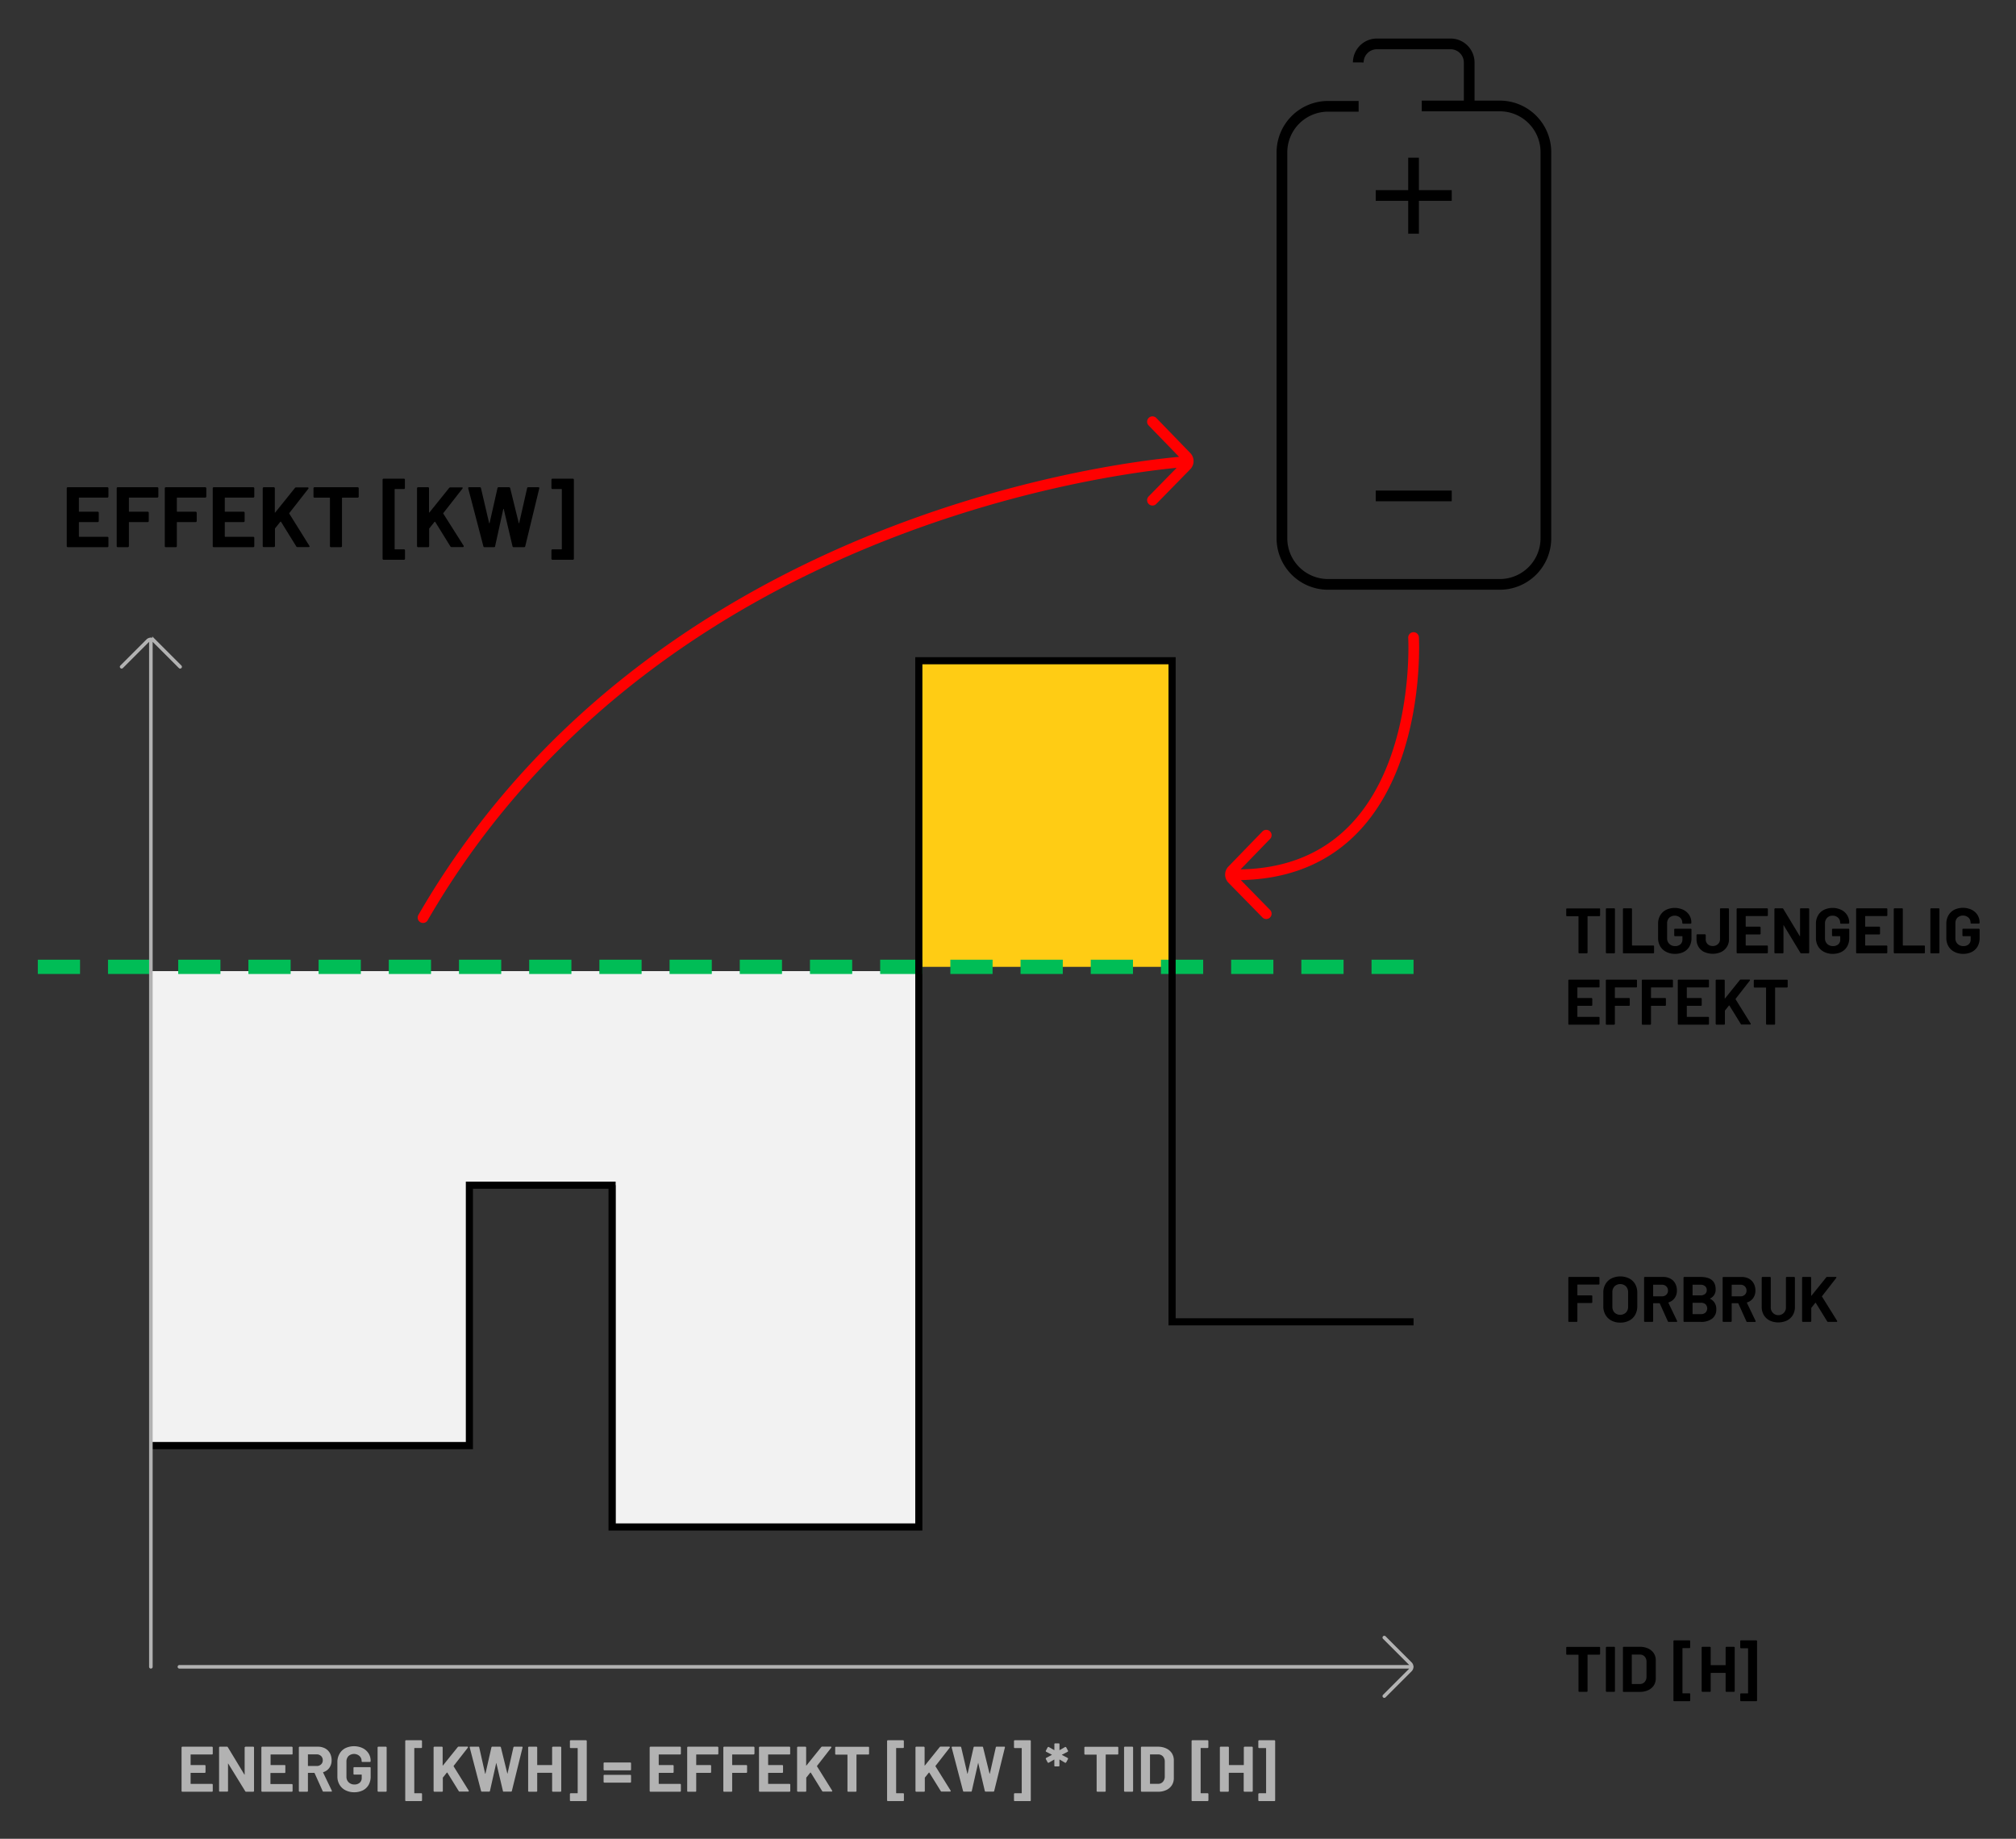 <?xml version="1.0" encoding="UTF-8"?> <svg xmlns="http://www.w3.org/2000/svg" id="Layer_1" data-name="Layer 1" viewBox="0 0 565.2 515.4"><rect x="0" y="0" width="565.2" height="515.4" fill="#333333" stroke="none"/><defs><style>.cls-1{isolation:isolate;}.cls-2{fill:#b2b2b2;}.cls-3{fill:#f2f2f2;}.cls-4{fill:#ffcc14;}.cls-5,.cls-6,.cls-7,.cls-8,.cls-9{fill:none;}.cls-5{stroke:#00bd56;stroke-width:4px;stroke-dasharray:11.84 7.84;}.cls-6,.cls-9{stroke:#000;}.cls-6{stroke-width:2px;}.cls-7{stroke:red;}.cls-7,.cls-8{stroke-linecap:round;}.cls-7,.cls-9{stroke-width:3px;}.cls-8{stroke:#b2b2b2;}.cls-9{stroke-linejoin:round;}</style></defs><g class="cls-1"><path d="M30.32,139.39a.3.3,0,0,1-.2.08H22.24a.11.11,0,0,0-.12.12v3.72a.11.11,0,0,0,.12.12H27.4a.29.29,0,0,1,.21.09.28.28,0,0,1,.08.2v2.33a.3.3,0,0,1-.08.2.28.28,0,0,1-.21.08H22.24a.11.11,0,0,0-.12.12v3.89a.11.11,0,0,0,.12.12h7.88a.27.27,0,0,1,.2.09.24.24,0,0,1,.08.2v2.33a.24.24,0,0,1-.08.2.27.27,0,0,1-.2.09H19a.29.29,0,0,1-.21-.09.28.28,0,0,1-.08-.2V136.85a.3.3,0,0,1,.08-.2.32.32,0,0,1,.21-.08H30.12a.3.3,0,0,1,.2.08.26.26,0,0,1,.08.2v2.33A.28.28,0,0,1,30.32,139.39Z"></path><path d="M44.31,139.39a.28.28,0,0,1-.2.08H36.26a.11.11,0,0,0-.12.12v3.72a.11.11,0,0,0,.12.12h5.16a.31.31,0,0,1,.29.29v2.33a.27.27,0,0,1-.09.2.24.24,0,0,1-.2.08H36.26a.11.11,0,0,0-.12.12v6.63a.28.28,0,0,1-.08.2.29.29,0,0,1-.21.09H33a.27.27,0,0,1-.2-.09.24.24,0,0,1-.08-.2V136.85a.26.26,0,0,1,.08-.2.3.3,0,0,1,.2-.08H44.11a.28.28,0,0,1,.2.08.27.27,0,0,1,.09.2v2.33A.29.29,0,0,1,44.31,139.39Z"></path><path d="M57.75,139.39a.28.28,0,0,1-.2.08H49.7a.11.11,0,0,0-.12.12v3.72a.11.11,0,0,0,.12.12h5.16a.31.31,0,0,1,.29.29v2.33a.27.27,0,0,1-.09.2.24.24,0,0,1-.2.08H49.7a.11.11,0,0,0-.12.12v6.63a.28.28,0,0,1-.08.2.29.29,0,0,1-.21.09H46.48a.27.27,0,0,1-.2-.09.24.24,0,0,1-.08-.2V136.85a.26.26,0,0,1,.08-.2.3.3,0,0,1,.2-.08H57.55a.28.28,0,0,1,.2.08.27.27,0,0,1,.09.2v2.33A.29.29,0,0,1,57.75,139.39Z"></path><path d="M71.22,139.39a.32.32,0,0,1-.21.08H63.14a.11.11,0,0,0-.12.12v3.72a.11.11,0,0,0,.12.12H68.3a.31.31,0,0,1,.29.29v2.33a.27.27,0,0,1-.09.2.24.24,0,0,1-.2.08H63.14a.11.11,0,0,0-.12.12v3.89a.11.11,0,0,0,.12.12H71a.29.29,0,0,1,.21.09.28.28,0,0,1,.08.2v2.33a.28.28,0,0,1-.08.2.29.29,0,0,1-.21.09H59.92a.27.27,0,0,1-.2-.09.24.24,0,0,1-.08-.2V136.85a.26.26,0,0,1,.08-.2.3.3,0,0,1,.2-.08H71a.32.32,0,0,1,.21.08.3.3,0,0,1,.08.2v2.33A.32.32,0,0,1,71.22,139.39Z"></path></g><g class="cls-1"><path d="M73.75,153.28a.25.25,0,0,1-.09-.2V136.85a.27.27,0,0,1,.09-.2.28.28,0,0,1,.2-.08h2.81a.3.3,0,0,1,.2.08.27.27,0,0,1,.09.2v6.72c0,.05,0,.08,0,.09a.11.11,0,0,0,.1,0l5.54-6.89a.46.46,0,0,1,.36-.16h3.17c.13,0,.21,0,.24.1a.26.26,0,0,1,0,.26l-5.35,6.84a.13.13,0,0,0,0,.17L86.74,153a1.47,1.47,0,0,1,.05.17c0,.11-.08.17-.24.17H83.38a.33.33,0,0,1-.33-.2l-4.28-6.91a.08.08,0,0,0-.07,0,.14.14,0,0,0-.09,0l-1.52,1.9a.33.33,0,0,0,0,.14v4.78a.25.25,0,0,1-.09.2.27.27,0,0,1-.2.09H74A.25.25,0,0,1,73.75,153.28Z"></path><path d="M100.48,136.65a.27.27,0,0,1,.09.2v2.36a.27.27,0,0,1-.09.2.26.26,0,0,1-.2.08H96a.11.11,0,0,0-.12.12v13.47a.28.28,0,0,1-.08.2.29.29,0,0,1-.21.09h-2.8a.29.29,0,0,1-.21-.09.24.24,0,0,1-.08-.2V139.61a.11.11,0,0,0-.12-.12H88.18a.24.24,0,0,1-.2-.08.27.27,0,0,1-.09-.2v-2.36a.27.27,0,0,1,.09-.2.28.28,0,0,1,.2-.08h12.1A.3.3,0,0,1,100.48,136.65Z"></path></g><g class="cls-1"><path d="M107.34,156.81a.26.26,0,0,1-.08-.2V134.45a.27.27,0,0,1,.28-.28h5.69a.28.28,0,0,1,.21.08.3.3,0,0,1,.08.2v2.33a.27.27,0,0,1-.29.29h-2.47a.11.11,0,0,0-.12.12v16.66a.11.11,0,0,0,.12.12h2.5a.27.27,0,0,1,.28.28v2.36a.26.26,0,0,1-.08.2.27.27,0,0,1-.2.09h-5.72A.27.27,0,0,1,107.34,156.81Z"></path><path d="M117,153.28a.28.28,0,0,1-.08-.2V136.85a.3.3,0,0,1,.08-.2.32.32,0,0,1,.21-.08H120a.3.3,0,0,1,.2.08.26.26,0,0,1,.08.2v6.72c0,.05,0,.08,0,.09a.11.11,0,0,0,.1,0l5.54-6.89a.46.46,0,0,1,.36-.16h3.17c.13,0,.21,0,.24.1a.26.26,0,0,1-.05.26l-5.35,6.84a.13.13,0,0,0,0,.17L130,153a1.47,1.47,0,0,1,0,.17c0,.11-.08.17-.24.17H126.6a.36.36,0,0,1-.34-.2L122,146.26a.08.08,0,0,0-.07,0,.19.19,0,0,0-.1,0l-1.51,1.9a.39.39,0,0,0,0,.14v4.78a.24.24,0,0,1-.08.2.27.27,0,0,1-.2.09h-2.81A.29.29,0,0,1,117,153.28Z"></path></g><g class="cls-1"><path d="M135.52,153.13l-4.25-16.25,0-.1c0-.14.09-.21.26-.21h3a.3.3,0,0,1,.31.24l2.28,9.76c0,.07,0,.1.07.1s.06,0,.08-.1l2.2-9.74a.31.31,0,0,1,.32-.26h2.9a.32.32,0,0,1,.34.24l2.4,9.76a.11.11,0,0,0,.07.09s0,0,.07-.09l2.21-9.74a.3.3,0,0,1,.31-.26h2.83c.23,0,.31.1.27.31l-3.94,16.25a.32.32,0,0,1-.34.24H144a.29.29,0,0,1-.31-.24l-2.45-10.4c0-.06,0-.09-.07-.09s-.06,0-.08.09l-2.28,10.37a.28.28,0,0,1-.31.27h-2.66A.32.32,0,0,1,135.52,153.13Z"></path><path d="M160.81,156.81a.29.29,0,0,1-.21.09h-5.71a.25.25,0,0,1-.2-.09.27.27,0,0,1-.09-.2v-2.36a.27.27,0,0,1,.09-.2.24.24,0,0,1,.2-.08h2.5a.11.11,0,0,0,.12-.12V137.19a.11.11,0,0,0-.12-.12h-2.5a.28.28,0,0,1-.2-.08.29.29,0,0,1-.09-.21v-2.33a.27.27,0,0,1,.09-.2.24.24,0,0,1,.2-.08h5.71a.28.28,0,0,1,.21.08.3.3,0,0,1,.08.2v22.16A.3.3,0,0,1,160.81,156.81Z"></path></g><g class="cls-1"><path d="M448.54,254.66a.2.2,0,0,1,.06.15v1.76a.21.21,0,0,1-.06.16.2.2,0,0,1-.15.06h-3.22a.08.08,0,0,0-.09.09V267a.21.21,0,0,1-.07.15.2.2,0,0,1-.15.06h-2.11a.21.21,0,0,1-.21-.21v-10.1a.08.08,0,0,0-.09-.09h-3.13a.21.21,0,0,1-.22-.22v-1.76a.2.2,0,0,1,.06-.15.21.21,0,0,1,.16-.06h9.07A.2.2,0,0,1,448.54,254.66Z"></path><path d="M450.29,267.13a.18.18,0,0,1-.07-.15V254.81a.18.18,0,0,1,.07-.15.2.2,0,0,1,.15-.06h2.1a.21.21,0,0,1,.16.06.2.2,0,0,1,.06.15V267a.2.2,0,0,1-.06.15.21.21,0,0,1-.16.06h-2.1A.2.2,0,0,1,450.29,267.13Z"></path><path d="M455,267.13A.2.2,0,0,1,455,267V254.81a.21.21,0,0,1,.21-.21h2.11a.2.2,0,0,1,.15.06.21.21,0,0,1,.07.15v10.12c0,.06,0,.09.08.09h5.89a.2.2,0,0,1,.15.06.18.18,0,0,1,.07.15V267a.18.18,0,0,1-.07.15.2.2,0,0,1-.15.06h-8.3A.2.2,0,0,1,455,267.13Z"></path><path d="M467.09,266.78a4,4,0,0,1-1.65-1.56,4.45,4.45,0,0,1-.58-2.31v-4a4.52,4.52,0,0,1,.58-2.32,4,4,0,0,1,1.65-1.56,5.71,5.71,0,0,1,4.87,0,4.11,4.11,0,0,1,1.64,1.47,3.77,3.77,0,0,1,.58,2.06v.13a.22.22,0,0,1-.06.15.23.23,0,0,1-.16.06h-2.1a.2.2,0,0,1-.15-.06.19.19,0,0,1-.07-.15v-.06a1.87,1.87,0,0,0-.57-1.39,2.33,2.33,0,0,0-3.09,0,2.18,2.18,0,0,0-.59,1.58V263a2.06,2.06,0,0,0,.64,1.58,2.22,2.22,0,0,0,1.6.6,2.16,2.16,0,0,0,1.49-.49,1.77,1.77,0,0,0,.56-1.38v-.81a.08.08,0,0,0-.09-.09h-2a.2.2,0,0,1-.15-.06.25.25,0,0,1-.06-.16v-1.65a.25.25,0,0,1,.06-.16.2.2,0,0,1,.15-.06H474a.23.23,0,0,1,.16.06.25.25,0,0,1,.06.16v2.37a4.76,4.76,0,0,1-.57,2.38,3.91,3.91,0,0,1-1.63,1.54,5.44,5.44,0,0,1-2.44.53A5.21,5.21,0,0,1,467.09,266.78Z"></path></g><g class="cls-1"><path d="M477.77,266.83a3.87,3.87,0,0,1-1.58-1.44,4.14,4.14,0,0,1-.56-2.16V262.1a.18.18,0,0,1,.07-.15.21.21,0,0,1,.15-.07H478a.23.23,0,0,1,.15.07.2.2,0,0,1,.06.15v1.13a1.9,1.9,0,0,0,.53,1.4,2,2,0,0,0,1.45.53,2.05,2.05,0,0,0,1.45-.53,1.82,1.82,0,0,0,.57-1.4v-8.42a.21.21,0,0,1,.21-.21h2.09a.2.2,0,0,1,.15.06.18.18,0,0,1,.07.15v8.42a3.87,3.87,0,0,1-2.18,3.6,5.76,5.76,0,0,1-4.74,0Z"></path><path d="M495.57,256.71a.23.23,0,0,1-.16.06h-5.9a.08.08,0,0,0-.09.09v2.79a.08.08,0,0,0,.09.09h3.87a.24.24,0,0,1,.22.22v1.74a.2.2,0,0,1-.07.16.2.2,0,0,1-.15.06h-3.87a.08.08,0,0,0-.09.09v2.92a.08.08,0,0,0,.09.09h5.9a.23.23,0,0,1,.16.06.2.2,0,0,1,.06.15V267a.2.2,0,0,1-.06.15.23.23,0,0,1-.16.06H487.1a.2.2,0,0,1-.15-.06.18.18,0,0,1-.07-.15V254.81a.18.18,0,0,1,.07-.15.2.2,0,0,1,.15-.06h8.31a.23.23,0,0,1,.16.06.2.2,0,0,1,.06.15v1.75A.2.2,0,0,1,495.57,256.71Z"></path><path d="M504.69,254.66a.25.25,0,0,1,.16-.06H507a.25.25,0,0,1,.16.06.2.2,0,0,1,.06.15V267a.2.2,0,0,1-.06.15.25.25,0,0,1-.16.06h-2a.24.24,0,0,1-.25-.14l-4.67-7.7s0-.05-.07-.05,0,0,0,.08l0,7.6a.21.21,0,0,1-.21.21h-2.11a.2.2,0,0,1-.15-.06.21.21,0,0,1-.07-.15V254.81a.21.21,0,0,1,.07-.15.2.2,0,0,1,.15-.06h2a.26.26,0,0,1,.26.14l4.64,7.67s0,0,.07,0,0,0,0-.08l0-7.56A.2.2,0,0,1,504.69,254.66Z"></path><path d="M511.34,266.78a4,4,0,0,1-1.64-1.56,4.46,4.46,0,0,1-.59-2.31v-4a4.52,4.52,0,0,1,.59-2.32,4,4,0,0,1,1.64-1.56,5.71,5.71,0,0,1,4.87,0,4,4,0,0,1,1.64,1.47,3.78,3.78,0,0,1,.59,2.06v.13a.19.19,0,0,1-.07.15.2.2,0,0,1-.15.06h-2.11a.2.2,0,0,1-.15-.06.22.22,0,0,1-.06-.15v-.06a1.84,1.84,0,0,0-.58-1.39,2.07,2.07,0,0,0-1.53-.57,2,2,0,0,0-1.55.6,2.18,2.18,0,0,0-.59,1.58V263a2.09,2.09,0,0,0,.63,1.58,2.22,2.22,0,0,0,1.6.6,2.19,2.19,0,0,0,1.5-.49,1.76,1.76,0,0,0,.55-1.38v-.81a.08.08,0,0,0-.09-.09h-2a.2.2,0,0,1-.15-.06.21.21,0,0,1-.07-.16v-1.65a.21.21,0,0,1,.07-.16.2.2,0,0,1,.15-.06h4.39a.2.2,0,0,1,.15.06.21.21,0,0,1,.07.16v2.37a4.77,4.77,0,0,1-.58,2.38,3.85,3.85,0,0,1-1.63,1.54,5.38,5.38,0,0,1-2.44.53A5.24,5.24,0,0,1,511.34,266.78Z"></path><path d="M529.07,256.71a.25.25,0,0,1-.16.06H523a.08.08,0,0,0-.09.09v2.79a.08.08,0,0,0,.09.09h3.87a.18.18,0,0,1,.15.07.2.2,0,0,1,.06.15v1.74a.23.23,0,0,1-.06.16.2.2,0,0,1-.15.06H523a.08.08,0,0,0-.09.09v2.92a.08.08,0,0,0,.09.09h5.9a.25.25,0,0,1,.16.06.2.2,0,0,1,.06.15V267a.2.2,0,0,1-.06.15.25.25,0,0,1-.16.06H520.6a.25.25,0,0,1-.16-.06.2.2,0,0,1-.06-.15V254.81a.2.2,0,0,1,.06-.15.25.25,0,0,1,.16-.06h8.31a.25.25,0,0,1,.16.06.2.2,0,0,1,.06.15v1.75A.2.2,0,0,1,529.07,256.71Z"></path><path d="M531,267.13a.18.18,0,0,1-.07-.15V254.81a.18.18,0,0,1,.07-.15.2.2,0,0,1,.15-.06h2.1a.23.23,0,0,1,.16.06.2.2,0,0,1,.06.15v10.12a.08.08,0,0,0,.09.09h5.89a.21.21,0,0,1,.21.21V267a.21.21,0,0,1-.21.21h-8.3A.2.2,0,0,1,531,267.13Z"></path><path d="M541.25,267.13a.2.2,0,0,1-.06-.15V254.81a.21.21,0,0,1,.21-.21h2.11a.2.2,0,0,1,.15.06.18.18,0,0,1,.07.15V267a.18.18,0,0,1-.07.15.2.2,0,0,1-.15.06H541.4A.2.2,0,0,1,541.25,267.13Z"></path><path d="M547.9,266.78a4,4,0,0,1-1.65-1.56,4.55,4.55,0,0,1-.58-2.31v-4a4.62,4.62,0,0,1,.58-2.32A4,4,0,0,1,547.9,255a5.71,5.71,0,0,1,4.87,0,4.11,4.11,0,0,1,1.64,1.47,3.77,3.77,0,0,1,.58,2.06v.13a.22.22,0,0,1-.06.15.2.2,0,0,1-.15.06h-2.11a.2.2,0,0,1-.15-.06.22.22,0,0,1-.06-.15v-.06a1.88,1.88,0,0,0-.58-1.39,2.33,2.33,0,0,0-3.09,0,2.17,2.17,0,0,0-.58,1.58V263a2.09,2.09,0,0,0,.63,1.58,2.22,2.22,0,0,0,1.6.6,2.16,2.16,0,0,0,1.49-.49,1.74,1.74,0,0,0,.56-1.38v-.81a.08.08,0,0,0-.09-.09h-2a.23.23,0,0,1-.16-.06.25.25,0,0,1-.06-.16v-1.65a.25.25,0,0,1,.06-.16.23.23,0,0,1,.16-.06h4.39a.2.2,0,0,1,.15.06.25.25,0,0,1,.06.16v2.37a4.76,4.76,0,0,1-.57,2.38,3.91,3.91,0,0,1-1.63,1.54,5.41,5.41,0,0,1-2.44.53A5.24,5.24,0,0,1,547.9,266.78Z"></path></g><g class="cls-1"><path d="M448.38,276.71a.2.2,0,0,1-.15.06h-5.91a.08.08,0,0,0-.09.09v2.79a.08.08,0,0,0,.09.09h3.87a.24.24,0,0,1,.22.22v1.74a.2.2,0,0,1-.07.16.2.2,0,0,1-.15.06h-3.87a.08.08,0,0,0-.09.09v2.92a.08.08,0,0,0,.09.09h5.91a.21.21,0,0,1,.21.21V287a.21.21,0,0,1-.21.21h-8.32a.2.2,0,0,1-.15-.06.18.18,0,0,1-.07-.15V274.81a.18.18,0,0,1,.07-.15.21.21,0,0,1,.15-.07h8.32a.21.21,0,0,1,.15.07.2.2,0,0,1,.06.15v1.75A.2.2,0,0,1,448.38,276.71Z"></path><path d="M458.87,276.71a.2.2,0,0,1-.15.06h-5.89a.08.08,0,0,0-.09.09v2.79a.08.08,0,0,0,.09.09h3.87a.21.21,0,0,1,.16.07.2.2,0,0,1,.06.15v1.74a.23.23,0,0,1-.06.16.25.25,0,0,1-.16.06h-3.87a.08.08,0,0,0-.09.09v5a.21.21,0,0,1-.21.21h-2.11a.21.21,0,0,1-.21-.21V274.81a.2.2,0,0,1,.06-.15.21.21,0,0,1,.15-.07h8.3a.21.21,0,0,1,.15.07.18.18,0,0,1,.07.15v1.75A.18.18,0,0,1,458.87,276.71Z"></path><path d="M469,276.71a.2.2,0,0,1-.15.06h-5.89a.08.08,0,0,0-.09.09v2.79a.08.08,0,0,0,.09.09h3.87a.21.21,0,0,1,.16.07.2.2,0,0,1,.06.15v1.74a.23.23,0,0,1-.06.16.25.25,0,0,1-.16.06h-3.87a.08.08,0,0,0-.09.09v5a.21.21,0,0,1-.21.21H460.5a.21.21,0,0,1-.21-.21V274.81a.2.2,0,0,1,.06-.15.21.21,0,0,1,.15-.07h8.3a.24.24,0,0,1,.22.22v1.75A.21.21,0,0,1,469,276.71Z"></path><path d="M479.05,276.71a.2.2,0,0,1-.15.06H473a.08.08,0,0,0-.09.09v2.79a.08.08,0,0,0,.09.09h3.87a.21.21,0,0,1,.16.07.2.2,0,0,1,.06.15v1.74a.23.23,0,0,1-.06.16.25.25,0,0,1-.16.06H473a.08.08,0,0,0-.09.09v2.92a.08.08,0,0,0,.09.09h5.91a.21.21,0,0,1,.21.21V287a.21.21,0,0,1-.21.21h-8.32a.21.21,0,0,1-.21-.21V274.81a.2.2,0,0,1,.06-.15.21.21,0,0,1,.15-.07h8.32a.21.21,0,0,1,.15.07.2.2,0,0,1,.06.15v1.75A.2.2,0,0,1,479.05,276.71Z"></path></g><g class="cls-1"><path d="M481.08,287.13A.18.18,0,0,1,481,287V274.81a.18.18,0,0,1,.07-.15.21.21,0,0,1,.15-.07h2.11a.21.21,0,0,1,.15.07.2.2,0,0,1,.06.15v5s0,.06,0,.06a.07.07,0,0,0,.07,0l4.16-5.17a.35.35,0,0,1,.27-.13h2.37q.15,0,.18.09a.16.16,0,0,1,0,.18l-4,5.13c0,.05,0,.09,0,.13l4.24,6.82a.49.49,0,0,1,0,.13q0,.12-.18.12H488.3a.25.25,0,0,1-.25-.14l-3.2-5.18a.05.05,0,0,0-.06,0s0,0-.07,0l-1.13,1.42a.21.21,0,0,0,0,.11V287a.21.21,0,0,1-.21.21h-2.11A.2.2,0,0,1,481.08,287.13Z"></path><path d="M501.13,274.66a.2.2,0,0,1,.06.15v1.76a.23.23,0,0,1-.06.16.2.2,0,0,1-.15.06h-3.23a.08.08,0,0,0-.09.09V287a.21.21,0,0,1-.21.21h-2.11a.21.21,0,0,1-.21-.21v-10.1a.08.08,0,0,0-.09-.09H491.9a.2.2,0,0,1-.15-.06.23.23,0,0,1-.06-.16v-1.76a.2.2,0,0,1,.06-.15.21.21,0,0,1,.15-.07H501A.21.21,0,0,1,501.13,274.66Z"></path></g><g class="cls-1"><path d="M448.36,360a.2.2,0,0,1-.15.06h-5.89a.08.08,0,0,0-.09.09V363a.08.08,0,0,0,.09.09h3.87a.2.2,0,0,1,.15.06.21.21,0,0,1,.07.16V365a.21.21,0,0,1-.07.16.2.2,0,0,1-.15.06h-3.87a.08.08,0,0,0-.09.09v5a.21.21,0,0,1-.21.21h-2.11a.2.2,0,0,1-.15-.06.18.18,0,0,1-.07-.15V358.14a.24.24,0,0,1,.22-.22h8.3a.18.18,0,0,1,.15.07.2.2,0,0,1,.06.15v1.74A.23.23,0,0,1,448.36,360Z"></path><path d="M451.76,370.14a4.09,4.09,0,0,1-1.66-1.61,4.65,4.65,0,0,1-.6-2.38V362.3a4.58,4.58,0,0,1,.6-2.36,4,4,0,0,1,1.66-1.59,5.7,5.7,0,0,1,5,0,4.06,4.06,0,0,1,1.67,1.59,4.67,4.67,0,0,1,.59,2.36v3.85a4.78,4.78,0,0,1-.59,2.39,4,4,0,0,1-1.67,1.61,5.2,5.2,0,0,1-2.49.57A5.1,5.1,0,0,1,451.76,370.14Zm4.08-2.23a2.29,2.29,0,0,0,.61-1.67v-4a2.33,2.33,0,0,0-.6-1.68,2.33,2.33,0,0,0-3.21,0,2.33,2.33,0,0,0-.6,1.68v4a2.33,2.33,0,0,0,.6,1.67,2.35,2.35,0,0,0,3.2,0Z"></path><path d="M467.59,370.36l-2.25-5a.12.12,0,0,0-.1-.07h-1.68a.08.08,0,0,0-.09.09v4.92a.2.2,0,0,1-.06.15.21.21,0,0,1-.16.06h-2.1a.2.2,0,0,1-.15-.06.18.18,0,0,1-.07-.15V358.14a.24.24,0,0,1,.22-.22h5.15a4.21,4.21,0,0,1,2,.47,3.32,3.32,0,0,1,1.35,1.33,4.05,4.05,0,0,1,.48,2,3.54,3.54,0,0,1-.61,2.1,3.28,3.28,0,0,1-1.71,1.23.09.09,0,0,0-.06.13l2.45,5.09a.21.21,0,0,1,0,.11c0,.09-.07.14-.2.14h-2.22A.26.26,0,0,1,467.59,370.36Zm-4.12-10.17v3.08a.08.08,0,0,0,.09.09h2.36a1.73,1.73,0,0,0,1.23-.45,1.53,1.53,0,0,0,.48-1.17,1.57,1.57,0,0,0-.48-1.18,1.69,1.69,0,0,0-1.23-.46h-2.36A.08.08,0,0,0,463.47,360.19Z"></path><path d="M479.46,364.06a3.05,3.05,0,0,1,1.71,2.93,3.09,3.09,0,0,1-1.19,2.64,5,5,0,0,1-3.12.89H472.2a.21.21,0,0,1-.21-.21V358.14a.2.2,0,0,1,.06-.15.18.18,0,0,1,.15-.07h4.52c2.84,0,4.27,1.15,4.27,3.46a2.66,2.66,0,0,1-1.53,2.57C479.38,364,479.38,364,479.46,364.06Zm-4.94-3.87V363a.08.08,0,0,0,.09.09h2.11a1.94,1.94,0,0,0,1.31-.4,1.31,1.31,0,0,0,.47-1.08,1.35,1.35,0,0,0-.47-1.1,1.94,1.94,0,0,0-1.31-.41h-2.11A.08.08,0,0,0,474.52,360.19Zm3.64,7.71a1.67,1.67,0,0,0,0-2.32,1.89,1.89,0,0,0-1.31-.42h-2.24a.08.08,0,0,0-.09.09v3a.08.08,0,0,0,.09.09h2.25A1.82,1.82,0,0,0,478.16,367.9Z"></path></g><g class="cls-1"><path d="M489.61,370.36l-2.25-5a.12.12,0,0,0-.11-.07h-1.67a.08.08,0,0,0-.09.09v4.92a.2.2,0,0,1-.06.15.25.25,0,0,1-.16.06h-2.1a.25.25,0,0,1-.16-.06.2.2,0,0,1-.06-.15V358.14A.2.2,0,0,1,483,358a.21.21,0,0,1,.16-.07h5.15a4.24,4.24,0,0,1,2,.47,3.32,3.32,0,0,1,1.35,1.33,4.05,4.05,0,0,1,.48,2,3.61,3.61,0,0,1-.61,2.1,3.28,3.28,0,0,1-1.71,1.23.09.09,0,0,0-.06.13l2.45,5.09a.37.37,0,0,1,0,.11c0,.09-.07.14-.2.14h-2.22A.25.25,0,0,1,489.61,370.36Zm-4.12-10.17v3.08a.08.08,0,0,0,.09.09h2.36a1.73,1.73,0,0,0,1.23-.45,1.53,1.53,0,0,0,.48-1.17,1.57,1.57,0,0,0-.48-1.18,1.69,1.69,0,0,0-1.23-.46h-2.36A.08.08,0,0,0,485.49,360.19Z"></path><path d="M496.14,370.13a4,4,0,0,1-1.64-1.52,4.35,4.35,0,0,1-.59-2.26v-8.21a.24.24,0,0,1,.22-.22h2.11a.19.19,0,0,1,.15.07.2.2,0,0,1,.06.15v8.22a2.13,2.13,0,1,0,4.25,0v-8.22a.2.2,0,0,1,.06-.15.19.19,0,0,1,.16-.07H503a.24.24,0,0,1,.22.22v8.21a4.35,4.35,0,0,1-.59,2.26,4,4,0,0,1-1.64,1.52,5.76,5.76,0,0,1-4.87,0Z"></path></g><g class="cls-1"><path d="M505.3,370.46a.18.18,0,0,1-.07-.15V358.14a.24.24,0,0,1,.22-.22h2.1a.2.2,0,0,1,.16.07.2.2,0,0,1,.06.15v5s0,.06,0,.06,0,0,.07,0l4.16-5.16a.32.32,0,0,1,.27-.13h2.37c.1,0,.16,0,.18.08a.19.19,0,0,1,0,.19l-4,5.13a.13.13,0,0,0,0,.13l4.25,6.82a.4.4,0,0,1,0,.13q0,.12-.18.12h-2.38a.26.26,0,0,1-.25-.14l-3.2-5.19a.07.07,0,0,0-.06,0,.11.11,0,0,0-.07,0l-1.13,1.43a.22.22,0,0,0,0,.1v3.59a.2.2,0,0,1-.06.15.23.23,0,0,1-.16.06h-2.1A.2.2,0,0,1,505.3,370.46Z"></path></g><g class="cls-1"><path d="M448.54,461.66a.2.2,0,0,1,.06.15v1.76a.23.23,0,0,1-.06.16.2.2,0,0,1-.15.06h-3.22a.08.08,0,0,0-.09.09V474a.21.21,0,0,1-.07.15.2.2,0,0,1-.15.06h-2.11a.21.21,0,0,1-.21-.21v-10.1a.08.08,0,0,0-.09-.09h-3.13a.21.21,0,0,1-.16-.06.23.23,0,0,1-.06-.16v-1.76a.2.2,0,0,1,.06-.15.22.22,0,0,1,.16-.07h9.07A.21.21,0,0,1,448.54,461.66Z"></path><path d="M450.29,474.13a.18.18,0,0,1-.07-.15V461.81a.18.18,0,0,1,.07-.15.21.21,0,0,1,.15-.07h2.1a.22.22,0,0,1,.16.07.2.2,0,0,1,.06.15V474a.2.2,0,0,1-.06.15.21.21,0,0,1-.16.06h-2.1A.2.2,0,0,1,450.29,474.13Z"></path><path d="M455,474.13A.2.2,0,0,1,455,474V461.81a.2.2,0,0,1,.06-.15.21.21,0,0,1,.15-.07h4.5a5.51,5.51,0,0,1,2.37.48,3.79,3.79,0,0,1,1.58,1.34,3.62,3.62,0,0,1,.55,2v5a3.64,3.64,0,0,1-.55,2,3.79,3.79,0,0,1-1.58,1.34,5.51,5.51,0,0,1-2.37.47h-4.5A.2.2,0,0,1,455,474.13Zm2.56-2.11h2.18a1.73,1.73,0,0,0,1.34-.56,2.14,2.14,0,0,0,.53-1.5v-4.14a2.12,2.12,0,0,0-.51-1.49,1.78,1.78,0,0,0-1.37-.56h-2.17c-.05,0-.08,0-.08.09v8.07C457.5,472,457.53,472,457.58,472Z"></path></g><g class="cls-1"><path d="M469.22,476.78a.23.23,0,0,1-.06-.16V460a.2.2,0,0,1,.06-.15.21.21,0,0,1,.15-.07h4.27a.21.21,0,0,1,.15.07.2.2,0,0,1,.06.15v1.75a.21.21,0,0,1-.21.21h-1.86a.08.08,0,0,0-.09.09v12.49a.08.08,0,0,0,.09.09h1.88a.23.23,0,0,1,.15.07.2.2,0,0,1,.06.15v1.76a.23.23,0,0,1-.06.16.22.22,0,0,1-.15.06h-4.29A.2.2,0,0,1,469.22,476.78Z"></path><path d="M483.87,461.66a.21.21,0,0,1,.15-.07h2.11a.21.21,0,0,1,.15.07.2.2,0,0,1,.06.15V474a.21.21,0,0,1-.21.21H484a.21.21,0,0,1-.21-.21v-5a.08.08,0,0,0-.09-.09h-4a.08.08,0,0,0-.09.09v5a.2.2,0,0,1-.06.15.25.25,0,0,1-.16.06h-2.1a.25.25,0,0,1-.16-.06.2.2,0,0,1-.06-.15V461.81a.2.2,0,0,1,.06-.15.26.26,0,0,1,.16-.07h2.1a.26.26,0,0,1,.16.07.2.2,0,0,1,.06.15v4.84a.08.08,0,0,0,.09.09h4a.08.08,0,0,0,.09-.09v-4.84A.2.2,0,0,1,483.87,461.66Z"></path></g><g class="cls-1"><path d="M492.54,476.78a.2.2,0,0,1-.15.06H488.1a.2.2,0,0,1-.15-.06.23.23,0,0,1-.06-.16v-1.76a.2.2,0,0,1,.06-.15.21.21,0,0,1,.15-.07H490a.08.08,0,0,0,.09-.09V462.06A.08.08,0,0,0,490,462H488.1a.21.21,0,0,1-.21-.21V460a.2.2,0,0,1,.06-.15.21.21,0,0,1,.15-.07h4.29a.21.21,0,0,1,.15.07.2.2,0,0,1,.06.15v16.61A.23.23,0,0,1,492.54,476.78Z"></path></g><g class="cls-1"><path class="cls-2" d="M59.59,491.71a.2.2,0,0,1-.15.06H53.53a.08.08,0,0,0-.09.09v2.79a.08.08,0,0,0,.09.09H57.4a.21.21,0,0,1,.16.07.2.2,0,0,1,.06.15v1.74a.23.23,0,0,1-.06.16.25.25,0,0,1-.16.06H53.53a.08.08,0,0,0-.09.09v2.92a.08.08,0,0,0,.09.09h5.91a.21.21,0,0,1,.21.21V502a.21.21,0,0,1-.21.21H51.12a.2.2,0,0,1-.15-.06.18.18,0,0,1-.07-.15V489.81a.18.18,0,0,1,.07-.15.21.21,0,0,1,.15-.07h8.32a.21.21,0,0,1,.15.07.2.2,0,0,1,.06.15v1.75A.2.2,0,0,1,59.59,491.71Z"></path><path class="cls-2" d="M68.72,489.66a.21.21,0,0,1,.15-.07H71a.26.26,0,0,1,.16.07.2.2,0,0,1,.06.15V502a.2.2,0,0,1-.06.15.25.25,0,0,1-.16.06h-2a.25.25,0,0,1-.25-.14L64,494.35s-.05-.05-.07-.05,0,0,0,.08l0,7.6a.21.21,0,0,1-.07.15.2.2,0,0,1-.15.06H61.63a.21.21,0,0,1-.21-.21V489.81a.2.2,0,0,1,.06-.15.21.21,0,0,1,.15-.07h2a.26.26,0,0,1,.25.15l4.64,7.67s0,0,.07,0,0,0,0-.08l0-7.56A.18.18,0,0,1,68.72,489.66Z"></path><path class="cls-2" d="M82,491.71a.2.2,0,0,1-.15.06h-5.9a.08.08,0,0,0-.09.09v2.79a.08.08,0,0,0,.09.09h3.87a.18.18,0,0,1,.15.07A.2.2,0,0,1,80,495v1.74a.23.23,0,0,1-.06.16.2.2,0,0,1-.15.06H75.91a.08.08,0,0,0-.09.09v2.92a.08.08,0,0,0,.09.09h5.9a.2.2,0,0,1,.15.06.21.21,0,0,1,.07.15V502a.21.21,0,0,1-.07.15.2.2,0,0,1-.15.06H73.49a.21.21,0,0,1-.21-.21V489.81a.2.2,0,0,1,.06-.15.21.21,0,0,1,.15-.07h8.32a.24.24,0,0,1,.22.22v1.75A.21.21,0,0,1,82,491.71Z"></path><path class="cls-2" d="M90.45,502l-2.25-5a.12.12,0,0,0-.11-.08H86.42a.08.08,0,0,0-.09.09V502a.2.2,0,0,1-.06.15.25.25,0,0,1-.16.06H84a.25.25,0,0,1-.16-.06.2.2,0,0,1-.06-.15V489.81a.2.2,0,0,1,.06-.15.26.26,0,0,1,.16-.07h5.14a4.25,4.25,0,0,1,2,.47,3.39,3.39,0,0,1,1.35,1.33,4.08,4.08,0,0,1,.48,2,3.55,3.55,0,0,1-.62,2.1,3.2,3.2,0,0,1-1.71,1.23.09.09,0,0,0-.05.13l2.45,5.09a.36.36,0,0,1,0,.11c0,.1-.06.14-.19.14H90.7A.25.25,0,0,1,90.45,502Zm-4.12-10.17v3.08a.08.08,0,0,0,.09.09h2.36a1.73,1.73,0,0,0,1.23-.45,1.53,1.53,0,0,0,.48-1.17,1.57,1.57,0,0,0-.48-1.18,1.73,1.73,0,0,0-1.23-.46H86.42A.08.08,0,0,0,86.33,491.86Z"></path><path class="cls-2" d="M96.82,501.78a4,4,0,0,1-1.64-1.56,4.46,4.46,0,0,1-.59-2.31v-4a4.52,4.52,0,0,1,.59-2.32A3.92,3.92,0,0,1,96.82,490a5.71,5.71,0,0,1,4.87,0,4.11,4.11,0,0,1,1.64,1.47,3.77,3.77,0,0,1,.58,2.06v.12a.23.23,0,0,1-.06.16.2.2,0,0,1-.15.06h-2.11a.2.2,0,0,1-.15-.06.23.23,0,0,1-.06-.16v-.05a1.88,1.88,0,0,0-.58-1.39,2.33,2.33,0,0,0-3.09,0,2.17,2.17,0,0,0-.58,1.58V498a2.09,2.09,0,0,0,.63,1.58,2.22,2.22,0,0,0,1.6.6,2.16,2.16,0,0,0,1.49-.49,1.74,1.74,0,0,0,.56-1.38v-.81a.08.08,0,0,0-.09-.09h-2a.21.21,0,0,1-.22-.22v-1.65a.21.21,0,0,1,.22-.22h4.39a.2.2,0,0,1,.15.06.25.25,0,0,1,.06.16v2.37a4.76,4.76,0,0,1-.57,2.38,3.91,3.91,0,0,1-1.63,1.54,5.41,5.41,0,0,1-2.44.53A5.24,5.24,0,0,1,96.82,501.78Z"></path><path class="cls-2" d="M105.92,502.13a.2.2,0,0,1-.06-.15V489.81a.2.2,0,0,1,.06-.15.21.21,0,0,1,.15-.07h2.11a.21.21,0,0,1,.15.07.18.18,0,0,1,.07.15V502a.18.18,0,0,1-.07.15.2.2,0,0,1-.15.06h-2.11A.2.2,0,0,1,105.92,502.13Z"></path></g><g class="cls-1"><path class="cls-2" d="M113.67,504.78a.23.23,0,0,1-.06-.16V488a.2.2,0,0,1,.06-.15.21.21,0,0,1,.15-.07h4.27a.21.21,0,0,1,.15.07.18.18,0,0,1,.07.15v1.75a.18.18,0,0,1-.07.15.2.2,0,0,1-.15.06h-1.85a.08.08,0,0,0-.09.09v12.49a.08.08,0,0,0,.09.09h1.87a.21.21,0,0,1,.15.07.2.2,0,0,1,.06.15v1.76a.23.23,0,0,1-.06.16.2.2,0,0,1-.15.06h-4.29A.2.2,0,0,1,113.67,504.78Z"></path><path class="cls-2" d="M121.63,502.13a.18.18,0,0,1-.07-.15V489.81a.18.18,0,0,1,.07-.15.21.21,0,0,1,.15-.07h2.11a.21.21,0,0,1,.15.07.2.2,0,0,1,.06.15v5s0,.06,0,.06a.07.07,0,0,0,.07,0l4.16-5.17a.35.35,0,0,1,.27-.13H131q.15,0,.18.09a.16.16,0,0,1,0,.18l-4,5.13c0,.05,0,.09,0,.13l4.24,6.82a.49.49,0,0,1,0,.13q0,.12-.18.12h-2.38a.25.25,0,0,1-.25-.14l-3.2-5.18a.05.05,0,0,0-.06,0s0,0-.07,0l-1.13,1.42a.21.21,0,0,0,0,.11V502a.21.21,0,0,1-.21.21h-2.11A.2.2,0,0,1,121.63,502.13Z"></path></g><g class="cls-1"><path class="cls-2" d="M134.87,502l-3.18-12.18,0-.07c0-.11.06-.17.2-.17h2.23a.22.22,0,0,1,.23.18L136,497.1s0,.07.06.07,0,0,.05-.07l1.66-7.31a.23.23,0,0,1,.23-.2h2.18a.24.24,0,0,1,.25.18l1.8,7.33s0,.06,0,.06.05,0,.06-.06l1.65-7.31a.24.24,0,0,1,.24-.2h2.12c.17,0,.24.08.2.24l-3,12.18a.24.24,0,0,1-.25.18h-2.15A.22.22,0,0,1,141,502l-1.84-7.79c0-.05,0-.07,0-.07s0,0-.05.07L137.36,502a.22.22,0,0,1-.24.19h-2A.24.24,0,0,1,134.87,502Z"></path><path class="cls-2" d="M154.88,489.66a.21.21,0,0,1,.15-.07h2.11a.21.21,0,0,1,.15.07.2.2,0,0,1,.06.15V502a.21.21,0,0,1-.21.21H155a.21.21,0,0,1-.21-.21v-5a.08.08,0,0,0-.09-.09h-4a.08.08,0,0,0-.09.09v5a.2.2,0,0,1-.06.15.25.25,0,0,1-.16.06h-2.1a.25.25,0,0,1-.16-.06.2.2,0,0,1-.06-.15V489.81a.2.2,0,0,1,.06-.15.26.26,0,0,1,.16-.07h2.1a.26.26,0,0,1,.16.07.2.2,0,0,1,.06.15v4.84a.08.08,0,0,0,.09.09h4a.08.08,0,0,0,.09-.09v-4.84A.2.2,0,0,1,154.88,489.66Z"></path></g><g class="cls-1"><path class="cls-2" d="M164.42,504.78a.2.2,0,0,1-.15.06H160a.25.25,0,0,1-.16-.06.23.23,0,0,1-.06-.16v-1.76a.2.2,0,0,1,.06-.15.26.26,0,0,1,.16-.07h1.87a.08.08,0,0,0,.09-.09V490.06a.08.08,0,0,0-.09-.09H160a.25.25,0,0,1-.16-.06.2.2,0,0,1-.06-.15V488a.2.2,0,0,1,.06-.15.26.26,0,0,1,.16-.07h4.28a.21.21,0,0,1,.15.07.18.18,0,0,1,.07.15v16.61A.2.2,0,0,1,164.42,504.78Z"></path><path class="cls-2" d="M169.28,496.14a.23.23,0,0,1-.06-.16v-1.74a.21.21,0,0,1,.22-.22h7.27a.2.2,0,0,1,.15.06.25.25,0,0,1,.06.16V496a.23.23,0,0,1-.06.16.2.2,0,0,1-.15.06h-7.27A.25.25,0,0,1,169.28,496.14Zm0,3.45a.2.2,0,0,1-.06-.15v-1.75a.2.2,0,0,1,.06-.15.25.25,0,0,1,.16-.06h7.27a.21.21,0,0,1,.21.21v1.75a.2.2,0,0,1-.06.15.18.18,0,0,1-.15.07h-7.27A.21.21,0,0,1,169.28,499.59Z"></path><path class="cls-2" d="M190.83,491.71a.2.2,0,0,1-.15.06h-5.91a.08.08,0,0,0-.09.09v2.79a.08.08,0,0,0,.09.09h3.87a.21.21,0,0,1,.16.07.2.2,0,0,1,.06.15v1.74a.23.23,0,0,1-.06.16.25.25,0,0,1-.16.06h-3.87a.08.08,0,0,0-.09.09v2.92a.08.08,0,0,0,.09.09h5.91a.21.21,0,0,1,.21.21V502a.21.21,0,0,1-.21.21h-8.32a.2.2,0,0,1-.15-.06.21.21,0,0,1-.07-.15V489.81a.24.24,0,0,1,.22-.22h8.32a.21.21,0,0,1,.15.07.2.2,0,0,1,.06.15v1.75A.2.2,0,0,1,190.83,491.71Z"></path><path class="cls-2" d="M201.32,491.71a.2.2,0,0,1-.15.06h-5.89a.08.08,0,0,0-.09.09v2.79a.08.08,0,0,0,.09.09h3.87a.2.2,0,0,1,.16.07.2.2,0,0,1,.06.15v1.74a.21.21,0,0,1-.22.22h-3.87a.08.08,0,0,0-.09.09v5a.21.21,0,0,1-.21.21h-2.11a.21.21,0,0,1-.21-.21V489.81a.2.2,0,0,1,.06-.15.21.21,0,0,1,.15-.07h8.3a.21.21,0,0,1,.15.07.18.18,0,0,1,.07.15v1.75A.18.18,0,0,1,201.32,491.71Z"></path><path class="cls-2" d="M211.4,491.71a.2.2,0,0,1-.15.06h-5.89a.08.08,0,0,0-.09.09v2.79a.08.08,0,0,0,.09.09h3.87a.2.2,0,0,1,.16.07.2.2,0,0,1,.06.15v1.74a.21.21,0,0,1-.22.22h-3.87a.08.08,0,0,0-.09.09v5a.21.21,0,0,1-.21.21H203a.21.21,0,0,1-.21-.21V489.81a.2.2,0,0,1,.06-.15.21.21,0,0,1,.15-.07h8.3a.21.21,0,0,1,.15.07.18.18,0,0,1,.07.15v1.75A.18.18,0,0,1,211.4,491.71Z"></path><path class="cls-2" d="M221.5,491.71a.2.2,0,0,1-.15.06h-5.91a.08.08,0,0,0-.09.09v2.79a.08.08,0,0,0,.09.09h3.87a.2.2,0,0,1,.16.07.2.2,0,0,1,.06.15v1.74a.21.21,0,0,1-.22.22h-3.87a.08.08,0,0,0-.09.09v2.92a.08.08,0,0,0,.09.09h5.91a.21.21,0,0,1,.21.21V502a.21.21,0,0,1-.21.21H213a.21.21,0,0,1-.21-.21V489.81a.2.2,0,0,1,.06-.15.21.21,0,0,1,.15-.07h8.32a.21.21,0,0,1,.15.07.2.2,0,0,1,.06.15v1.75A.2.2,0,0,1,221.5,491.71Z"></path></g><g class="cls-1"><path class="cls-2" d="M223.54,502.13a.21.21,0,0,1-.07-.15V489.81a.24.24,0,0,1,.22-.22h2.11a.21.21,0,0,1,.15.07.2.2,0,0,1,.06.15v5s0,.06,0,.06a.07.07,0,0,0,.07,0l4.16-5.17a.35.35,0,0,1,.27-.13h2.37q.15,0,.18.09a.16.16,0,0,1,0,.18l-4,5.13c0,.05,0,.09,0,.13l4.25,6.82a.87.87,0,0,1,0,.13q0,.12-.18.12h-2.38a.25.25,0,0,1-.25-.14l-3.2-5.18a.05.05,0,0,0-.06,0s0,0-.07,0l-1.13,1.42a.21.21,0,0,0,0,.11V502a.21.21,0,0,1-.21.21h-2.11A.2.2,0,0,1,223.54,502.13Z"></path><path class="cls-2" d="M243.59,489.66a.2.2,0,0,1,.06.15v1.76a.23.23,0,0,1-.06.16.2.2,0,0,1-.15.06h-3.23a.08.08,0,0,0-.09.09V502a.21.21,0,0,1-.21.21H237.8a.21.21,0,0,1-.21-.21v-10.1a.08.08,0,0,0-.09-.09h-3.13a.21.21,0,0,1-.16-.06.23.23,0,0,1-.06-.16v-1.76a.2.2,0,0,1,.06-.15.22.22,0,0,1,.16-.07h9.07A.21.21,0,0,1,243.59,489.66Z"></path></g><g class="cls-1"><path class="cls-2" d="M248.77,504.78a.2.2,0,0,1-.07-.16V488a.18.18,0,0,1,.07-.15.21.21,0,0,1,.15-.07h4.26a.26.26,0,0,1,.16.07.2.2,0,0,1,.06.15v1.75a.2.2,0,0,1-.06.15.25.25,0,0,1-.16.06h-1.85a.08.08,0,0,0-.09.09v12.49a.08.08,0,0,0,.09.09h1.87a.26.26,0,0,1,.16.07.2.2,0,0,1,.06.15v1.76a.23.23,0,0,1-.06.16.25.25,0,0,1-.16.06h-4.28A.2.2,0,0,1,248.77,504.78Z"></path><path class="cls-2" d="M256.72,502.13a.2.2,0,0,1-.06-.15V489.81a.2.2,0,0,1,.06-.15.21.21,0,0,1,.15-.07H259a.24.24,0,0,1,.22.22v5s0,.06,0,.06a.06.06,0,0,0,.07,0l4.16-5.17a.35.35,0,0,1,.27-.13h2.38a.18.18,0,0,1,.18.09.19.19,0,0,1,0,.18l-4,5.13a.11.11,0,0,0,0,.13l4.25,6.82a.87.87,0,0,1,0,.13q0,.12-.18.12H264a.24.24,0,0,1-.25-.14l-3.21-5.18a.05.05,0,0,0-.05,0,.08.08,0,0,0-.07,0l-1.14,1.42a.3.3,0,0,0,0,.11V502a.21.21,0,0,1-.07.15.2.2,0,0,1-.15.06h-2.11A.2.2,0,0,1,256.72,502.13Z"></path></g><g class="cls-1"><path class="cls-2" d="M270,502l-3.19-12.18,0-.07c0-.11.07-.17.2-.17h2.23a.24.24,0,0,1,.24.18l1.71,7.33s0,.07.05.07,0,0,.05-.07l1.66-7.31c0-.13.11-.2.23-.2h2.18a.23.23,0,0,1,.25.18l1.8,7.33s0,.06.06.06,0,0,.05-.06l1.66-7.31a.23.23,0,0,1,.23-.2h2.13c.16,0,.23.08.19.24L278.73,502a.23.23,0,0,1-.25.18h-2.14a.24.24,0,0,1-.24-.18l-1.83-7.79c0-.05,0-.07-.06-.07s0,0,0,.07L272.45,502a.21.21,0,0,1-.23.19h-2A.23.23,0,0,1,270,502Z"></path><path class="cls-2" d="M288.93,504.78a.2.2,0,0,1-.15.06h-4.29a.2.2,0,0,1-.15-.06.23.23,0,0,1-.06-.16v-1.76a.2.2,0,0,1,.06-.15.21.21,0,0,1,.15-.07h1.87a.08.08,0,0,0,.09-.09V490.06a.08.08,0,0,0-.09-.09h-1.87a.21.21,0,0,1-.21-.21V488a.2.2,0,0,1,.06-.15.21.21,0,0,1,.15-.07h4.29a.21.21,0,0,1,.15.07.2.2,0,0,1,.06.15v16.61A.23.23,0,0,1,288.93,504.78Z"></path></g><g class="cls-1"><path class="cls-2" d="M295.65,495.06a.23.23,0,0,1-.06-.16l0-1.62a.08.08,0,0,0,0-.07.07.07,0,0,0-.07,0l-1.51.88a.24.24,0,0,1-.11,0,.21.21,0,0,1-.2-.13l-.5-.93a.24.24,0,0,1,0-.13.19.19,0,0,1,.13-.18l1.51-.81c.06,0,.06-.07,0-.11l-1.51-.77a.22.22,0,0,1-.12-.13.2.2,0,0,1,0-.18l.5-.93a.27.27,0,0,1,.14-.12.18.18,0,0,1,.17,0l1.51.86h.07a.08.08,0,0,0,0-.07l0-1.59a.21.21,0,0,1,.21-.21h1a.2.2,0,0,1,.15.06.18.18,0,0,1,.07.15l0,1.59a.08.08,0,0,0,0,.07h.08l1.51-.86a.21.21,0,0,1,.11,0,.22.22,0,0,1,.2.13l.5.93a.38.38,0,0,1,0,.13c0,.07-.05.12-.13.16l-1.53.79c-.06,0-.06.07,0,.11l1.53.81a.2.2,0,0,1,.12.13.23.23,0,0,1,0,.18l-.5.93a.31.31,0,0,1-.14.12.18.18,0,0,1-.17,0l-1.51-.88a.08.08,0,0,0-.08,0,.08.08,0,0,0,0,.07l0,1.62a.2.2,0,0,1-.07.16.2.2,0,0,1-.15.06h-1A.2.2,0,0,1,295.65,495.06Z"></path><path class="cls-2" d="M313.45,489.66a.18.18,0,0,1,.07.15v1.76a.2.2,0,0,1-.07.16.2.2,0,0,1-.15.06h-3.22a.08.08,0,0,0-.09.09V502a.2.2,0,0,1-.06.15.25.25,0,0,1-.16.06h-2.1a.25.25,0,0,1-.16-.06.2.2,0,0,1-.06-.15v-10.1a.08.08,0,0,0-.09-.09h-3.13a.2.2,0,0,1-.15-.06.2.2,0,0,1-.07-.16v-1.76a.18.18,0,0,1,.07-.15.21.21,0,0,1,.15-.07h9.07A.21.21,0,0,1,313.45,489.66Z"></path><path class="cls-2" d="M315.2,502.13a.2.2,0,0,1-.06-.15V489.81a.2.2,0,0,1,.06-.15.21.21,0,0,1,.15-.07h2.11a.21.21,0,0,1,.15.07.2.2,0,0,1,.06.15V502a.21.21,0,0,1-.21.21h-2.11A.2.2,0,0,1,315.2,502.13Z"></path><path class="cls-2" d="M319.93,502.13a.2.2,0,0,1-.06-.15V489.81a.2.2,0,0,1,.06-.15.24.24,0,0,1,.16-.07h4.5a5.46,5.46,0,0,1,2.36.48,3.73,3.73,0,0,1,1.58,1.34,3.63,3.63,0,0,1,.56,2v5a3.65,3.65,0,0,1-.56,2,3.73,3.73,0,0,1-1.58,1.34,5.46,5.46,0,0,1-2.36.47h-4.5A.23.23,0,0,1,319.93,502.13ZM322.5,500h2.18a1.76,1.76,0,0,0,1.34-.56,2.19,2.19,0,0,0,.53-1.5v-4.14a2.12,2.12,0,0,0-.51-1.49,1.82,1.82,0,0,0-1.38-.56H322.5a.08.08,0,0,0-.09.09v8.07A.08.08,0,0,0,322.5,500Z"></path></g><g class="cls-1"><path class="cls-2" d="M334.13,504.78a.23.23,0,0,1-.06-.16V488a.2.2,0,0,1,.06-.15.22.22,0,0,1,.16-.07h4.26a.21.21,0,0,1,.15.07.18.18,0,0,1,.07.15v1.75a.18.18,0,0,1-.07.15.2.2,0,0,1-.15.06H336.7a.08.08,0,0,0-.09.09v12.49a.08.08,0,0,0,.09.09h1.87a.24.24,0,0,1,.22.22v1.76a.24.24,0,0,1-.07.16.2.2,0,0,1-.15.06h-4.28A.21.21,0,0,1,334.13,504.78Z"></path><path class="cls-2" d="M348.78,489.66a.26.26,0,0,1,.16-.07H351a.26.26,0,0,1,.16.07.2.2,0,0,1,.06.15V502a.2.2,0,0,1-.06.15.25.25,0,0,1-.16.06h-2.1a.25.25,0,0,1-.16-.06.2.2,0,0,1-.06-.15v-5a.08.08,0,0,0-.09-.09h-4a.08.08,0,0,0-.09.09v5a.21.21,0,0,1-.21.21h-2.11A.21.21,0,0,1,342,502V489.81a.2.2,0,0,1,.06-.15.21.21,0,0,1,.15-.07h2.11a.21.21,0,0,1,.15.07.2.2,0,0,1,.06.15v4.84a.08.08,0,0,0,.09.09h4a.08.08,0,0,0,.09-.09v-4.84A.2.2,0,0,1,348.78,489.66Z"></path></g><g class="cls-1"><path class="cls-2" d="M357.45,504.78a.23.23,0,0,1-.16.06H353a.2.2,0,0,1-.15-.06.24.24,0,0,1-.07-.16v-1.76a.24.24,0,0,1,.22-.22h1.87a.08.08,0,0,0,.09-.09V490.06a.08.08,0,0,0-.09-.09H353a.2.2,0,0,1-.15-.06.21.21,0,0,1-.07-.15V488a.24.24,0,0,1,.22-.22h4.28a.24.24,0,0,1,.16.07.2.2,0,0,1,.06.15v16.61A.23.23,0,0,1,357.45,504.78Z"></path></g><polygon class="cls-3" points="257.6 428 257.6 272.2 203.5 272.2 172.6 272.2 131.6 272.2 118.5 272.2 42.3 272.2 42.3 404.2 131.6 404.2 131.6 332.2 172.6 332.2 172.6 428 257.6 428"></polygon><polygon class="cls-4" points="257.6 185.2 257.6 271 328.6 271 328.6 185.2 257.6 185.2"></polygon><line class="cls-5" x1="10.6" y1="271" x2="396.3" y2="271"></line><polyline class="cls-6" points="42.3 405.2 131.6 405.2 131.6 332.2 171.6 332.2 171.6 428 257.6 428 257.6 185.2 328.6 185.2 328.6 370.5 396.3 370.5"></polyline><path class="cls-7" d="M332.6,129.4s-145.2,8.8-214,127.8m277.7-78.5s3.8,66.5-49.7,66.5m8.4-11.1-9.5,9.8a1.75,1.75,0,0,0,0,2.5l9.5,9.7M323.1,118.2l9.5,9.8a1.75,1.75,0,0,1,0,2.5l-9.5,9.7"></path><path class="cls-8" d="M42.3,467.2v-288m8.2,7.7-7.3-7.3a1.27,1.27,0,0,0-1.8,0l-7.3,7.3M50.3,467.2H395.8m-7.7,8.2,7.3-7.3a1.27,1.27,0,0,0,0-1.8l-7.3-7.3"></path><path class="cls-9" d="M380.8,17.5a5.23,5.23,0,0,1,5.2-5.2h20.7a5.23,5.23,0,0,1,5.2,5.2V28.8m-13.3.9h21.9a12.93,12.93,0,0,1,12.9,12.9V150.9a12.93,12.93,0,0,1-12.9,12.9H372.3a12.93,12.93,0,0,1-12.9-12.9V42.7a12.93,12.93,0,0,1,12.9-12.9h8.6m4.8,25H407M396.3,44.2V65.5M385.7,139H407"></path></svg> 